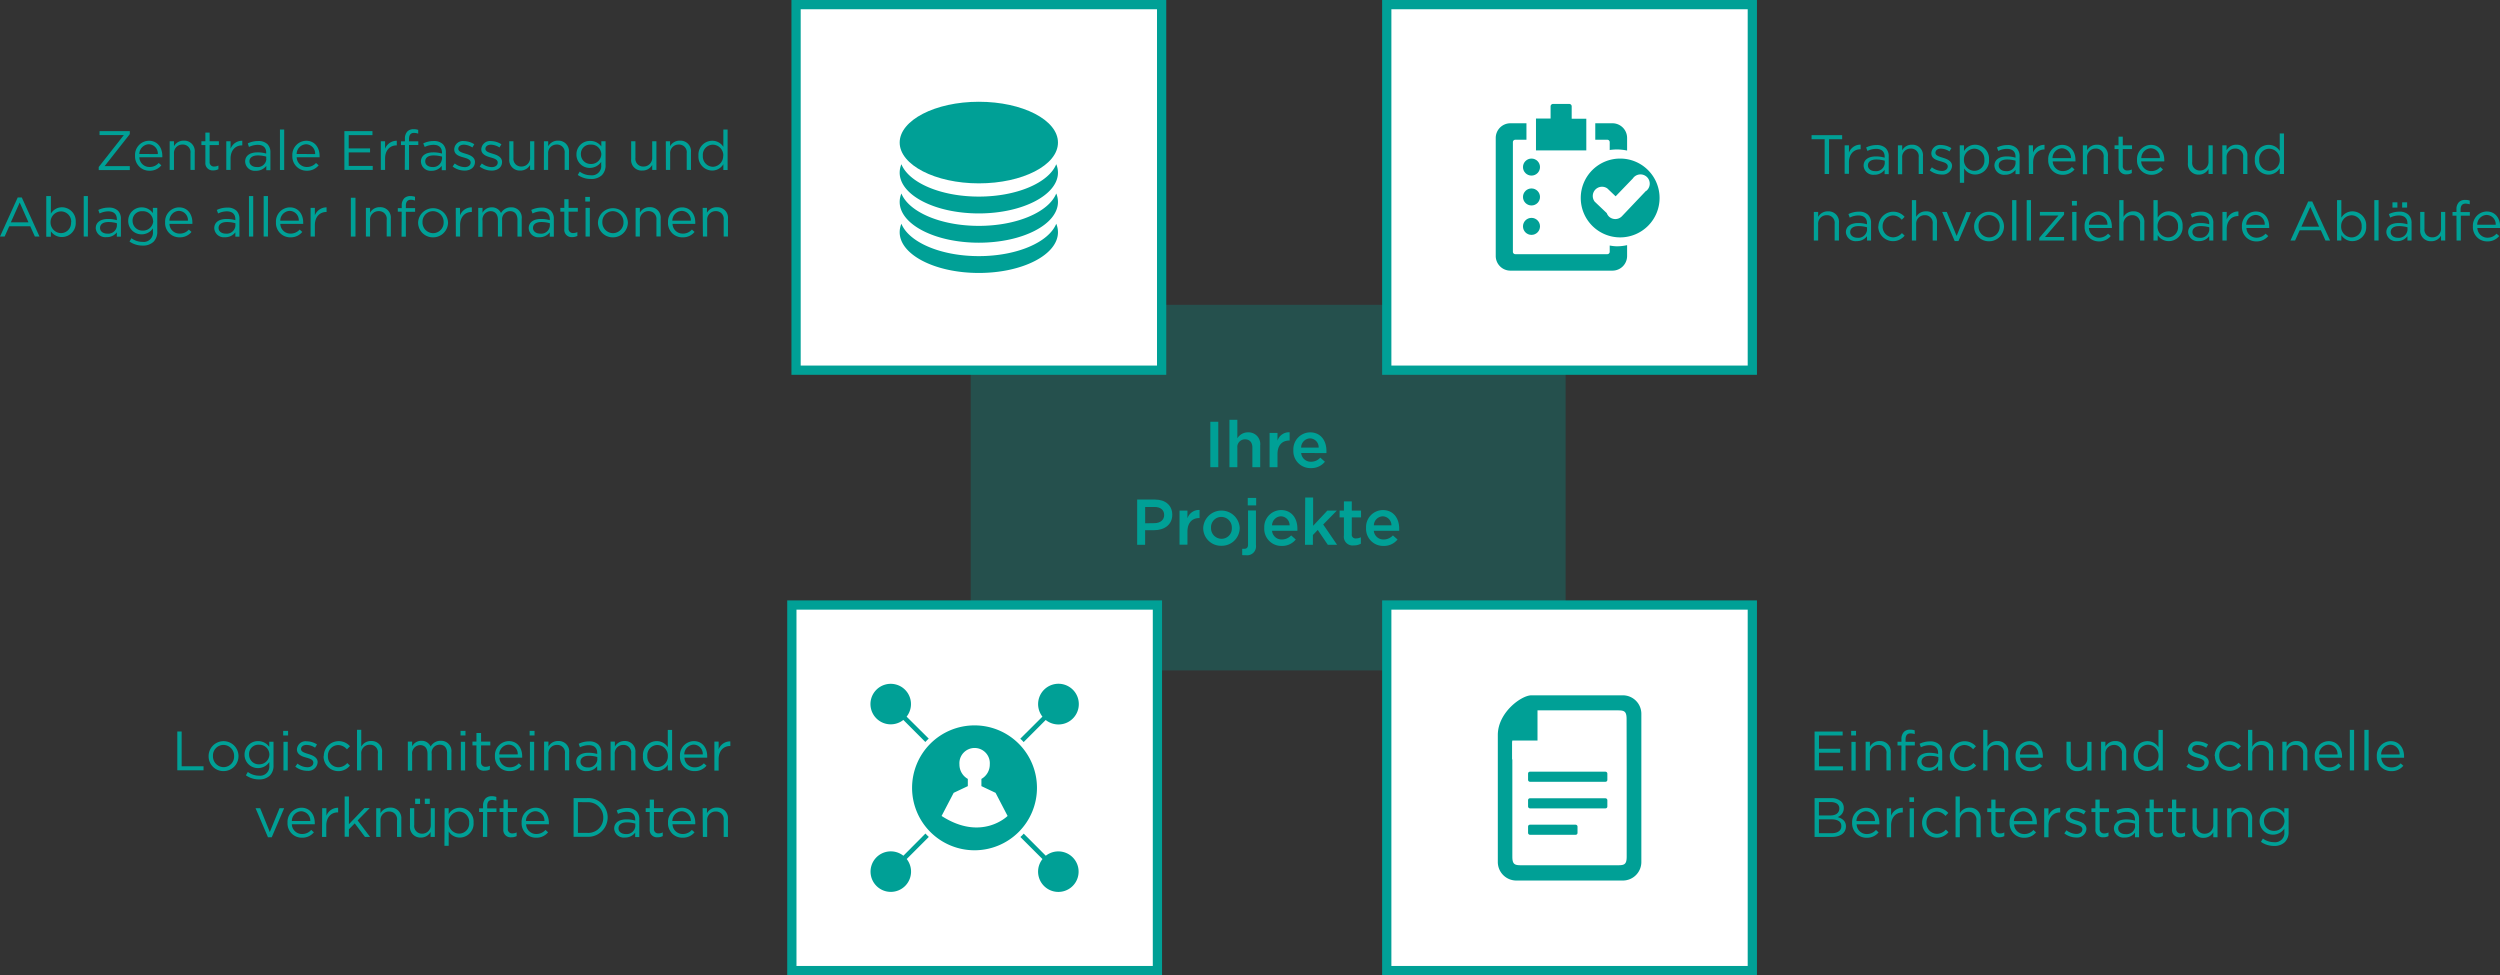 <svg xmlns="http://www.w3.org/2000/svg" viewBox="0 0 540.47 210.83"><rect x="0" y="0" width="540.47" height="210.83" fill="#333333" stroke="none"/><defs><style>.cls-1,.cls-2{fill:#00a096;}.cls-1{opacity:0.27;}.cls-3{fill:#fff;stroke:#00a096;stroke-miterlimit:10;stroke-width:2px;}</style></defs><g id="Ebene_2" data-name="Ebene 2"><g id="Ebene_1-2" data-name="Ebene 1"><rect class="cls-1" x="209.86" y="65.9" width="128.61" height="79.03"/><path class="cls-2" d="M261.66,91.18h1.72V101h-1.72Z"/><path class="cls-2" d="M265.79,90.76h1.71v4a2.66,2.66,0,0,1,2.31-1.29,2.53,2.53,0,0,1,2.63,2.83V101h-1.69V96.78c0-1.14-.58-1.8-1.59-1.8a1.64,1.64,0,0,0-1.66,1.83V101h-1.71Z"/><path class="cls-2" d="M274.47,93.59h1.71v1.67a2.62,2.62,0,0,1,2.62-1.81v1.79h-.1c-1.49,0-2.52,1-2.52,2.93V101h-1.71Z"/><path class="cls-2" d="M279.61,97.32v0a3.67,3.67,0,0,1,3.61-3.85c2.35,0,3.54,1.85,3.54,4,0,.15,0,.3,0,.47H281.3a2.06,2.06,0,0,0,2.13,1.88,2.67,2.67,0,0,0,2-.88l1,.88a3.74,3.74,0,0,1-3,1.38A3.68,3.68,0,0,1,279.61,97.32Zm5.47-.55a1.92,1.92,0,0,0-1.87-2,2,2,0,0,0-1.92,2Z"/><path class="cls-2" d="M245.84,108h3.87c2.29,0,3.72,1.3,3.72,3.28v0c0,2.2-1.76,3.34-3.92,3.34h-1.95v3.16h-1.72Zm3.73,5.1c1.3,0,2.11-.73,2.11-1.75v0c0-1.15-.83-1.75-2.11-1.75h-2v3.53Z"/><path class="cls-2" d="M255,110.39h1.71v1.67a2.62,2.62,0,0,1,2.62-1.81V112h-.1c-1.48,0-2.52,1-2.52,2.93v2.82H255Z"/><path class="cls-2" d="M260.12,114.13v0a3.95,3.95,0,0,1,7.89,0v0a3.88,3.88,0,0,1-4,3.86A3.83,3.83,0,0,1,260.12,114.13Zm6.19,0v0a2.29,2.29,0,0,0-2.27-2.38,2.23,2.23,0,0,0-2.23,2.36v0a2.28,2.28,0,0,0,2.26,2.37A2.22,2.22,0,0,0,266.31,114.13Z"/><path class="cls-2" d="M268.55,120v-1.36a2.56,2.56,0,0,0,.47,0c.48,0,.79-.25.79-.89v-7.4h1.71v7.49a1.92,1.92,0,0,1-2.15,2.19A4.92,4.92,0,0,1,268.55,120Zm1.2-12.35h1.82v1.61h-1.82Z"/><path class="cls-2" d="M273.32,114.12v0a3.67,3.67,0,0,1,3.62-3.85c2.35,0,3.54,1.85,3.54,4,0,.16,0,.31,0,.48H275a2.06,2.06,0,0,0,2.13,1.88,2.71,2.71,0,0,0,2-.88l1,.88a3.73,3.73,0,0,1-3,1.39A3.69,3.69,0,0,1,273.32,114.12Zm5.48-.55a1.93,1.93,0,0,0-1.88-1.95,2,2,0,0,0-1.92,1.95Z"/><path class="cls-2" d="M282.17,107.56h1.71v6.11l3.07-3.28H289l-2.94,3,3,4.39h-2l-2.18-3.21-1.05,1.09v2.12h-1.71Z"/><path class="cls-2" d="M290.54,115.74v-3.89h-.94v-1.46h.94v-2h1.7v2h2v1.46h-2v3.63a.8.8,0,0,0,.91.92,2.26,2.26,0,0,0,1.05-.25v1.39a3,3,0,0,1-1.53.37A1.89,1.89,0,0,1,290.54,115.74Z"/><path class="cls-2" d="M295.33,114.12v0a3.67,3.67,0,0,1,3.61-3.85c2.36,0,3.55,1.85,3.55,4,0,.16,0,.31,0,.48H297a2.07,2.07,0,0,0,2.13,1.88,2.71,2.71,0,0,0,2-.88l1,.88a3.74,3.74,0,0,1-3,1.39A3.69,3.69,0,0,1,295.33,114.12Zm5.48-.55a1.93,1.93,0,0,0-1.88-1.95,2,2,0,0,0-1.92,1.95Z"/><path class="cls-2" d="M21.34,36.11l5.43-6.91H21.52v-.85h6.54V29l-5.44,6.91h5.44v.85H21.34Z"/><path class="cls-2" d="M29.2,33.66v0a3.05,3.05,0,0,1,3-3.23c1.83,0,2.89,1.46,2.89,3.27a2.81,2.81,0,0,1,0,.3H30.13a2.16,2.16,0,0,0,2.18,2.1,2.55,2.55,0,0,0,2-.87l.57.51a3.17,3.17,0,0,1-2.55,1.17A3.08,3.08,0,0,1,29.2,33.66Zm4.92-.36a2,2,0,0,0-2-2.11,2.14,2.14,0,0,0-2,2.11Z"/><path class="cls-2" d="M36.68,30.54h.93v1.08a2.33,2.33,0,0,1,2.12-1.21,2.26,2.26,0,0,1,2.37,2.48v3.85h-.92V33.12a1.65,1.65,0,0,0-1.71-1.87,1.82,1.82,0,0,0-1.86,1.94v3.55h-.93Z"/><path class="cls-2" d="M44.4,35.1V31.36h-.86v-.82h.86V28.67h.92v1.87h2v.82h-2V35a.92.92,0,0,0,1,1,1.92,1.92,0,0,0,.9-.22v.8a2.47,2.47,0,0,1-1.12.26A1.57,1.57,0,0,1,44.4,35.1Z"/><path class="cls-2" d="M48.92,30.54h.93v1.62a2.66,2.66,0,0,1,2.53-1.73v1h-.07c-1.36,0-2.46,1-2.46,2.84v2.47h-.93Z"/><path class="cls-2" d="M53,34.94v0c0-1.31,1.07-2,2.65-2a6.41,6.41,0,0,1,1.9.26V33c0-1.11-.68-1.69-1.84-1.69a4.39,4.39,0,0,0-1.89.46L53.57,31a5.11,5.11,0,0,1,2.25-.51,2.72,2.72,0,0,1,2,.68A2.45,2.45,0,0,1,58.46,33v3.79h-.89v-.93a2.72,2.72,0,0,1-2.24,1.06A2.08,2.08,0,0,1,53,34.94Zm4.56-.48v-.6a6.47,6.47,0,0,0-1.82-.26c-1.16,0-1.81.5-1.81,1.28v0c0,.78.72,1.23,1.56,1.23A1.87,1.87,0,0,0,57.58,34.46Z"/><path class="cls-2" d="M60.52,28h.92v8.75h-.92Z"/><path class="cls-2" d="M63.2,33.66v0a3.06,3.06,0,0,1,3-3.23c1.83,0,2.89,1.46,2.89,3.27a2.81,2.81,0,0,1,0,.3H64.14a2.16,2.16,0,0,0,2.18,2.1,2.58,2.58,0,0,0,2-.87l.57.51a3.19,3.19,0,0,1-2.55,1.17A3.09,3.09,0,0,1,63.2,33.66Zm4.93-.36a2,2,0,0,0-2-2.11,2.13,2.13,0,0,0-2,2.11Z"/><path class="cls-2" d="M74.45,28.35h6.07v.86H75.39v2.87H80v.86H75.39v2.94h5.19v.86H74.45Z"/><path class="cls-2" d="M82.33,30.54h.92v1.62a2.68,2.68,0,0,1,2.53-1.73v1h-.07c-1.35,0-2.46,1-2.46,2.84v2.47h-.92Z"/><path class="cls-2" d="M87.54,31.36h-.85v-.81h.85V30a2.18,2.18,0,0,1,.54-1.59,1.83,1.83,0,0,1,1.33-.48,3,3,0,0,1,1,.15v.81a3,3,0,0,0-.9-.16c-.72,0-1.08.43-1.08,1.32v.51h2v.79h-2v5.38h-.92Z"/><path class="cls-2" d="M91,34.94v0c0-1.31,1.08-2,2.65-2a6.41,6.41,0,0,1,1.9.26V33c0-1.11-.68-1.69-1.84-1.69a4.43,4.43,0,0,0-1.89.46L91.5,31a5.11,5.11,0,0,1,2.25-.51,2.76,2.76,0,0,1,2,.68A2.44,2.44,0,0,1,96.39,33v3.79H95.5v-.93a2.72,2.72,0,0,1-2.24,1.06A2.08,2.08,0,0,1,91,34.94Zm4.57-.48v-.6a6.61,6.61,0,0,0-1.83-.26c-1.16,0-1.81.5-1.81,1.28v0c0,.78.72,1.23,1.56,1.23A1.88,1.88,0,0,0,95.52,34.46Z"/><path class="cls-2" d="M97.85,36l.46-.66a3.68,3.68,0,0,0,2.15.79c.75,0,1.29-.38,1.29-1v0c0-.63-.74-.87-1.55-1.1-1-.27-2-.61-2-1.75v0a1.87,1.87,0,0,1,2.11-1.78,4.27,4.27,0,0,1,2.23.69l-.42.69a3.55,3.55,0,0,0-1.84-.6c-.73,0-1.2.39-1.2.9v0c0,.58.77.81,1.6,1.06s2,.66,2,1.78v0c0,1.18-1,1.86-2.21,1.86A4.27,4.27,0,0,1,97.85,36Z"/><path class="cls-2" d="M103.7,36l.47-.66a3.66,3.66,0,0,0,2.15.79c.74,0,1.28-.38,1.28-1v0c0-.63-.73-.87-1.55-1.1s-2-.61-2-1.75v0a1.88,1.88,0,0,1,2.11-1.78,4.28,4.28,0,0,1,2.24.69l-.42.69a3.55,3.55,0,0,0-1.84-.6c-.73,0-1.2.39-1.2.9v0c0,.58.77.81,1.6,1.06s2,.66,2,1.78v0c0,1.18-1,1.86-2.21,1.86A4.3,4.3,0,0,1,103.7,36Z"/><path class="cls-2" d="M110.1,34.39V30.54H111v3.62A1.66,1.66,0,0,0,112.74,36a1.84,1.84,0,0,0,1.86-1.95V30.54h.91v6.2h-.91V35.66a2.37,2.37,0,0,1-2.13,1.21A2.26,2.26,0,0,1,110.1,34.39Z"/><path class="cls-2" d="M117.59,30.54h.92v1.08a2.36,2.36,0,0,1,2.12-1.21A2.27,2.27,0,0,1,123,32.89v3.85h-.93V33.12a1.65,1.65,0,0,0-1.71-1.87,1.82,1.82,0,0,0-1.86,1.94v3.55h-.92Z"/><path class="cls-2" d="M124.91,37.82l.42-.72a3.91,3.91,0,0,0,2.38.79,2,2,0,0,0,2.26-2.2V35a3,3,0,0,1-2.44,1.3,2.86,2.86,0,0,1-2.91-2.9v0a2.88,2.88,0,0,1,2.91-2.93A2.93,2.93,0,0,1,130,31.66V30.54h.92v5.12a3,3,0,0,1-.79,2.2,3.26,3.26,0,0,1-2.36.83A4.81,4.81,0,0,1,124.91,37.82ZM130,33.35v0a2.16,2.16,0,0,0-2.28-2.09,2,2,0,0,0-2.14,2.08v0a2.1,2.1,0,0,0,2.14,2.11A2.19,2.19,0,0,0,130,33.35Z"/><path class="cls-2" d="M136.45,34.39V30.54h.92v3.62A1.66,1.66,0,0,0,139.09,36,1.84,1.84,0,0,0,141,34.09V30.54h.91v6.2H141V35.66a2.37,2.37,0,0,1-2.13,1.21A2.26,2.26,0,0,1,136.45,34.39Z"/><path class="cls-2" d="M143.94,30.54h.92v1.08A2.36,2.36,0,0,1,147,30.41a2.27,2.27,0,0,1,2.38,2.48v3.85h-.92V33.12a1.66,1.66,0,0,0-1.72-1.87,1.82,1.82,0,0,0-1.86,1.94v3.55h-.92Z"/><path class="cls-2" d="M151,33.66v0a3,3,0,0,1,3-3.23,2.8,2.8,0,0,1,2.38,1.32V28h.92v8.75h-.92V35.5a2.8,2.8,0,0,1-2.38,1.37A3,3,0,0,1,151,33.66Zm5.37,0v0a2.3,2.3,0,0,0-2.24-2.38,2.18,2.18,0,0,0-2.18,2.38v0a2.23,2.23,0,0,0,2.18,2.4A2.31,2.31,0,0,0,156.34,33.65Z"/><path class="cls-2" d="M3.83,42.69h.88l3.83,8.45h-1l-1-2.22H2L1,51.14H0Zm2.33,5.38-1.9-4.28L2.34,48.07Z"/><path class="cls-2" d="M11,50v1.18H10V42.39H11v3.8a2.78,2.78,0,0,1,2.37-1.38,3,3,0,0,1,3,3.21v0a3,3,0,0,1-3,3.22A2.8,2.8,0,0,1,11,50Zm4.39-1.9v0a2.23,2.23,0,0,0-2.19-2.4A2.31,2.31,0,0,0,10.93,48v0a2.31,2.31,0,0,0,2.24,2.4A2.2,2.2,0,0,0,15.36,48.06Z"/><path class="cls-2" d="M18.1,42.39H19v8.75H18.1Z"/><path class="cls-2" d="M20.7,49.34v0c0-1.31,1.08-2,2.65-2a6.48,6.48,0,0,1,1.91.26v-.21c0-1.12-.69-1.7-1.85-1.7a4.35,4.35,0,0,0-1.88.46l-.28-.76a5.15,5.15,0,0,1,2.26-.51,2.75,2.75,0,0,1,2,.68,2.44,2.44,0,0,1,.63,1.81v3.79h-.88v-.93A2.72,2.72,0,0,1,23,51.27,2.08,2.08,0,0,1,20.7,49.34Zm4.57-.48v-.6A6.59,6.59,0,0,0,23.45,48c-1.17,0-1.82.5-1.82,1.28v0c0,.78.72,1.23,1.56,1.23A1.88,1.88,0,0,0,25.27,48.86Z"/><path class="cls-2" d="M28,52.22l.42-.72a3.94,3.94,0,0,0,2.39.79,2,2,0,0,0,2.25-2.2v-.73a2.92,2.92,0,0,1-2.43,1.3,2.86,2.86,0,0,1-2.91-2.9v0a2.88,2.88,0,0,1,2.91-2.93,2.91,2.91,0,0,1,2.42,1.25V44.94H34v5.12a3,3,0,0,1-.8,2.2,3.26,3.26,0,0,1-2.36.83A4.85,4.85,0,0,1,28,52.22Zm5.09-4.47v0a2.17,2.17,0,0,0-2.28-2.09,2,2,0,0,0-2.15,2.08v0a2.11,2.11,0,0,0,2.15,2.11A2.19,2.19,0,0,0,33.13,47.75Z"/><path class="cls-2" d="M35.7,48.06v0a3.06,3.06,0,0,1,3-3.23c1.84,0,2.89,1.46,2.89,3.27a2.81,2.81,0,0,1,0,.3H36.63a2.17,2.17,0,0,0,2.19,2.1,2.54,2.54,0,0,0,2-.87l.58.51a3.21,3.21,0,0,1-2.56,1.17A3.08,3.08,0,0,1,35.7,48.06Zm4.93-.36a2,2,0,0,0-2-2.11,2.14,2.14,0,0,0-2,2.11Z"/><path class="cls-2" d="M46.32,49.34v0c0-1.31,1.08-2,2.65-2a6.53,6.53,0,0,1,1.91.26v-.21c0-1.12-.69-1.7-1.85-1.7a4.35,4.35,0,0,0-1.88.46l-.28-.76a5.15,5.15,0,0,1,2.26-.51,2.75,2.75,0,0,1,2,.68,2.44,2.44,0,0,1,.63,1.81v3.79h-.88v-.93a2.74,2.74,0,0,1-2.25,1.06A2.08,2.08,0,0,1,46.32,49.34Zm4.57-.48v-.6A6.59,6.59,0,0,0,49.07,48c-1.17,0-1.82.5-1.82,1.28v0c0,.78.72,1.23,1.56,1.23A1.88,1.88,0,0,0,50.89,48.86Z"/><path class="cls-2" d="M53.82,42.39h.92v8.75h-.92Z"/><path class="cls-2" d="M57,42.39h.93v8.75H57Z"/><path class="cls-2" d="M59.66,48.06v0a3.06,3.06,0,0,1,3-3.23c1.83,0,2.89,1.46,2.89,3.27a2.81,2.81,0,0,1,0,.3H60.6a2.16,2.16,0,0,0,2.18,2.1,2.58,2.58,0,0,0,2-.87l.57.51a3.19,3.19,0,0,1-2.55,1.17A3.09,3.09,0,0,1,59.66,48.06Zm4.93-.36a2,2,0,0,0-2-2.11,2.13,2.13,0,0,0-2,2.11Z"/><path class="cls-2" d="M67.15,44.94h.92v1.62a2.68,2.68,0,0,1,2.53-1.73v1h-.07c-1.35,0-2.46,1-2.46,2.84v2.47h-.92Z"/><path class="cls-2" d="M75.85,42.75h1v8.39h-1Z"/><path class="cls-2" d="M79.1,44.94H80V46a2.33,2.33,0,0,1,2.12-1.21,2.26,2.26,0,0,1,2.37,2.48v3.85H83.6V47.52a1.65,1.65,0,0,0-1.72-1.87A1.82,1.82,0,0,0,80,47.59v3.55H79.1Z"/><path class="cls-2" d="M86.84,45.76H86V45h.85v-.54a2.18,2.18,0,0,1,.54-1.59,1.83,1.83,0,0,1,1.33-.48,2.76,2.76,0,0,1,1,.16v.8a3,3,0,0,0-.9-.16q-1.08,0-1.08,1.32V45h2v.79h-2v5.38h-.93Z"/><path class="cls-2" d="M90.39,48.07v0a3.24,3.24,0,0,1,6.47,0v0a3.22,3.22,0,0,1-3.25,3.24A3.19,3.19,0,0,1,90.39,48.07Zm5.52,0v0a2.34,2.34,0,0,0-2.3-2.42A2.29,2.29,0,0,0,91.34,48v0a2.32,2.32,0,0,0,2.29,2.41A2.29,2.29,0,0,0,95.91,48.07Z"/><path class="cls-2" d="M98.53,44.94h.92v1.62A2.68,2.68,0,0,1,102,44.83v1h-.07c-1.35,0-2.46,1-2.46,2.84v2.47h-.92Z"/><path class="cls-2" d="M103.39,44.94h.92V46a2.26,2.26,0,0,1,2-1.18,2.11,2.11,0,0,1,2,1.24,2.45,2.45,0,0,1,2.18-1.24,2.22,2.22,0,0,1,2.3,2.49v3.84h-.92V47.52c0-1.2-.6-1.87-1.61-1.87a1.74,1.74,0,0,0-1.71,1.92v3.57h-.91V47.5c0-1.17-.62-1.85-1.6-1.85a1.8,1.8,0,0,0-1.73,2v3.54h-.92Z"/><path class="cls-2" d="M114.3,49.34v0c0-1.31,1.08-2,2.65-2a6.53,6.53,0,0,1,1.91.26v-.21c0-1.12-.69-1.7-1.85-1.7a4.35,4.35,0,0,0-1.88.46l-.28-.76a5.14,5.14,0,0,1,2.25-.51,2.76,2.76,0,0,1,2,.68,2.44,2.44,0,0,1,.63,1.81v3.79h-.88v-.93a2.75,2.75,0,0,1-2.25,1.06A2.08,2.08,0,0,1,114.3,49.34Zm4.57-.48v-.6a6.59,6.59,0,0,0-1.82-.26c-1.17,0-1.82.5-1.82,1.28v0c0,.78.72,1.23,1.56,1.23A1.88,1.88,0,0,0,118.87,48.86Z"/><path class="cls-2" d="M122,49.5V45.76h-.86v-.82H122V43.07h.92v1.87h2v.82h-2v3.62a.92.92,0,0,0,1,1,2,2,0,0,0,.9-.21V51a2.34,2.34,0,0,1-1.12.26A1.57,1.57,0,0,1,122,49.5Z"/><path class="cls-2" d="M126.53,42.57h1v1h-1Zm.06,2.37h.92v6.2h-.92Z"/><path class="cls-2" d="M129.27,48.07v0a3.24,3.24,0,0,1,6.47,0v0a3.22,3.22,0,0,1-3.25,3.24A3.19,3.19,0,0,1,129.27,48.07Zm5.52,0v0a2.34,2.34,0,0,0-2.3-2.42A2.29,2.29,0,0,0,130.22,48v0a2.33,2.33,0,0,0,2.29,2.41A2.29,2.29,0,0,0,134.79,48.07Z"/><path class="cls-2" d="M137.41,44.94h.92V46a2.36,2.36,0,0,1,2.13-1.21,2.26,2.26,0,0,1,2.37,2.48v3.85h-.92V47.52a1.66,1.66,0,0,0-1.72-1.87,1.83,1.83,0,0,0-1.86,1.94v3.55h-.92Z"/><path class="cls-2" d="M144.42,48.06v0a3.06,3.06,0,0,1,3-3.23c1.84,0,2.89,1.46,2.89,3.27a2.81,2.81,0,0,1,0,.3h-4.92a2.17,2.17,0,0,0,2.19,2.1,2.54,2.54,0,0,0,2-.87l.58.51a3.21,3.21,0,0,1-2.56,1.17A3.08,3.08,0,0,1,144.42,48.06Zm4.93-.36a2,2,0,0,0-2-2.11,2.14,2.14,0,0,0-2,2.11Z"/><path class="cls-2" d="M151.91,44.94h.92V46A2.36,2.36,0,0,1,155,44.81a2.27,2.27,0,0,1,2.38,2.48v3.85h-.93V47.52a1.65,1.65,0,0,0-1.71-1.87,1.82,1.82,0,0,0-1.86,1.94v3.55h-.92Z"/><path class="cls-2" d="M38.33,158.14h.94v7.52H44v.87H38.33Z"/><path class="cls-2" d="M45.1,163.46v0a3.23,3.23,0,0,1,6.46,0v0a3.22,3.22,0,0,1-3.25,3.24A3.18,3.18,0,0,1,45.1,163.46Zm5.51,0v0a2.34,2.34,0,0,0-2.3-2.42,2.29,2.29,0,0,0-2.27,2.4v0a2.33,2.33,0,0,0,2.29,2.41A2.29,2.29,0,0,0,50.61,163.46Z"/><path class="cls-2" d="M53.16,167.61l.42-.72a4,4,0,0,0,2.39.8,2,2,0,0,0,2.25-2.21v-.73a2.92,2.92,0,0,1-2.43,1.3,2.87,2.87,0,0,1-2.92-2.9v0a2.89,2.89,0,0,1,2.92-2.93,2.92,2.92,0,0,1,2.42,1.25v-1.12h.92v5.12a3,3,0,0,1-.79,2.2,3.26,3.26,0,0,1-2.36.83A4.85,4.85,0,0,1,53.16,167.61Zm5.08-4.47v0A2.16,2.16,0,0,0,56,161a2,2,0,0,0-2.15,2.08v0A2.09,2.09,0,0,0,56,165.24,2.18,2.18,0,0,0,58.24,163.14Z"/><path class="cls-2" d="M61.22,158h1.06v1H61.22Zm.06,2.37h.93v6.2h-.93Z"/><path class="cls-2" d="M63.84,165.74l.47-.66a3.56,3.56,0,0,0,2.14.79c.75,0,1.29-.38,1.29-1v0c0-.63-.73-.87-1.55-1.09s-2-.62-2-1.75v0a1.87,1.87,0,0,1,2.11-1.77,4.2,4.2,0,0,1,2.23.68l-.42.7a3.43,3.43,0,0,0-1.83-.6c-.74,0-1.2.38-1.2.9v0c0,.59.76.81,1.59,1.07s2,.66,2,1.77v0a2,2,0,0,1-2.2,1.86A4.21,4.21,0,0,1,63.84,165.74Z"/><path class="cls-2" d="M70,163.46v0a3.23,3.23,0,0,1,5.66-2.13L75,162a2.55,2.55,0,0,0-1.89-.93,2.28,2.28,0,0,0-2.22,2.4v0a2.32,2.32,0,0,0,2.28,2.41,2.59,2.59,0,0,0,1.9-.92l.58.55a3.2,3.2,0,0,1-5.7-2Z"/><path class="cls-2" d="M77.18,157.78h.92v3.63a2.36,2.36,0,0,1,2.13-1.21,2.26,2.26,0,0,1,2.37,2.48v3.85h-.92v-3.62A1.65,1.65,0,0,0,80,161,1.83,1.83,0,0,0,78.1,163v3.55h-.92Z"/><path class="cls-2" d="M88.17,160.33h.93v1a2.26,2.26,0,0,1,2-1.18,2.1,2.1,0,0,1,2,1.24,2.45,2.45,0,0,1,2.18-1.24,2.23,2.23,0,0,1,2.31,2.5v3.83h-.93v-3.62c0-1.2-.6-1.87-1.61-1.87A1.74,1.74,0,0,0,93.33,163v3.57h-.91v-3.64c0-1.17-.61-1.85-1.6-1.85a1.8,1.8,0,0,0-1.72,2v3.53h-.93Z"/><path class="cls-2" d="M99.57,158h1.06v1H99.57Zm.06,2.37h.93v6.2h-.93Z"/><path class="cls-2" d="M103,164.89v-3.74h-.86v-.82H103v-1.87H104v1.87h2v.82h-2v3.62a.92.92,0,0,0,1,1,2,2,0,0,0,.9-.21v.79a2.34,2.34,0,0,1-1.12.26A1.57,1.57,0,0,1,103,164.89Z"/><path class="cls-2" d="M107,163.45v0a3.06,3.06,0,0,1,3-3.23c1.84,0,2.89,1.46,2.89,3.28a2.91,2.91,0,0,1,0,.3h-4.92a2.17,2.17,0,0,0,2.19,2.09,2.54,2.54,0,0,0,2-.87l.58.51a3.21,3.21,0,0,1-2.56,1.17A3.08,3.08,0,0,1,107,163.45Zm4.93-.36a2,2,0,0,0-2-2.11,2.14,2.14,0,0,0-2,2.11Z"/><path class="cls-2" d="M114.5,158h1.06v1H114.5Zm.06,2.37h.92v6.2h-.92Z"/><path class="cls-2" d="M117.63,160.33h.93v1.08a2.33,2.33,0,0,1,2.12-1.21,2.26,2.26,0,0,1,2.37,2.48v3.85h-.92v-3.62a1.65,1.65,0,0,0-1.72-1.87,1.82,1.82,0,0,0-1.85,1.94v3.55h-.93Z"/><path class="cls-2" d="M124.56,164.74v0c0-1.31,1.08-2,2.65-2a6.75,6.75,0,0,1,1.9.26v-.21c0-1.12-.68-1.69-1.84-1.69a4.42,4.42,0,0,0-1.89.45l-.27-.75a5,5,0,0,1,2.25-.52,2.76,2.76,0,0,1,2,.68,2.44,2.44,0,0,1,.63,1.81v3.79h-.89v-.93a2.72,2.72,0,0,1-2.24,1.07A2.08,2.08,0,0,1,124.56,164.74Zm4.57-.48v-.6a6.21,6.21,0,0,0-1.83-.27c-1.16,0-1.81.51-1.81,1.29v0c0,.78.72,1.23,1.56,1.23A1.88,1.88,0,0,0,129.13,164.26Z"/><path class="cls-2" d="M132,160.33h.93v1.08A2.33,2.33,0,0,1,135,160.2a2.26,2.26,0,0,1,2.37,2.48v3.85h-.92v-3.62a1.65,1.65,0,0,0-1.72-1.87A1.82,1.82,0,0,0,132.9,163v3.55H132Z"/><path class="cls-2" d="M139,163.45v0a3,3,0,0,1,3-3.23,2.8,2.8,0,0,1,2.37,1.32v-3.74h.93v8.75h-.93v-1.24a2.78,2.78,0,0,1-2.37,1.38A3,3,0,0,1,139,163.45Zm5.38,0v0a2.31,2.31,0,0,0-2.25-2.39,2.19,2.19,0,0,0-2.18,2.39v0a2.24,2.24,0,0,0,2.18,2.4A2.32,2.32,0,0,0,144.38,163.44Z"/><path class="cls-2" d="M147,163.45v0a3.06,3.06,0,0,1,3-3.23c1.84,0,2.89,1.46,2.89,3.28a2.91,2.91,0,0,1,0,.3h-4.92a2.17,2.17,0,0,0,2.19,2.09,2.54,2.54,0,0,0,2-.87l.58.51a3.21,3.21,0,0,1-2.56,1.17A3.08,3.08,0,0,1,147,163.45Zm4.93-.36a2,2,0,0,0-2-2.11,2.14,2.14,0,0,0-2,2.11Z"/><path class="cls-2" d="M154.44,160.33h.92V162a2.64,2.64,0,0,1,2.53-1.72v1h-.07c-1.36,0-2.46,1-2.46,2.84v2.47h-.92Z"/><path class="cls-2" d="M55.25,174.73h1l2.08,5.15,2.1-5.15h1L58.75,181h-.82Z"/><path class="cls-2" d="M62.16,177.85v0a3.06,3.06,0,0,1,3-3.23c1.84,0,2.89,1.47,2.89,3.28a2.91,2.91,0,0,1,0,.3H63.09a2.18,2.18,0,0,0,2.19,2.1,2.55,2.55,0,0,0,2-.88l.58.51a3.21,3.21,0,0,1-2.56,1.17A3.08,3.08,0,0,1,62.16,177.85Zm4.93-.36a2.05,2.05,0,0,0-2-2.11,2.14,2.14,0,0,0-2,2.11Z"/><path class="cls-2" d="M69.65,174.73h.92v1.62a2.66,2.66,0,0,1,2.53-1.72v1H73c-1.36,0-2.46,1-2.46,2.84v2.47h-.92Z"/><path class="cls-2" d="M74.51,172.18h.92v6l3.35-3.49h1.15l-2.61,2.67L80,180.93h-1.1L76.69,178l-1.26,1.28v1.61h-.92Z"/><path class="cls-2" d="M81.33,174.73h.93v1.08a2.35,2.35,0,0,1,2.12-1.21,2.27,2.27,0,0,1,2.38,2.48v3.85h-.93v-3.62a1.65,1.65,0,0,0-1.71-1.87,1.82,1.82,0,0,0-1.86,1.94v3.55h-.93Z"/><path class="cls-2" d="M88.63,178.58v-3.85h.92v3.63a1.66,1.66,0,0,0,1.72,1.87,1.84,1.84,0,0,0,1.86-1.95v-3.55H94v6.2h-.91v-1.07A2.37,2.37,0,0,1,91,181.07,2.27,2.27,0,0,1,88.63,178.58Zm1.12-5.92h1.06v1.14H89.75Zm2.09,0h1.07v1.14H91.84Z"/><path class="cls-2" d="M96.12,174.73H97V176a2.81,2.81,0,0,1,2.38-1.38,3,3,0,0,1,3,3.22v0a3,3,0,0,1-3,3.23A2.82,2.82,0,0,1,97,179.75v3.1h-.92Zm5.31,3.12v0a2.24,2.24,0,0,0-2.18-2.4A2.31,2.31,0,0,0,97,177.82v0a2.31,2.31,0,0,0,2.24,2.4A2.19,2.19,0,0,0,101.43,177.85Z"/><path class="cls-2" d="M104.43,175.55h-.85v-.8h.85v-.54a2.23,2.23,0,0,1,.54-1.6,1.83,1.83,0,0,1,1.33-.48,2.73,2.73,0,0,1,1,.16v.8a2.88,2.88,0,0,0-.9-.15c-.72,0-1.07.43-1.07,1.31v.51h2v.79h-2v5.38h-.93Z"/><path class="cls-2" d="M108.81,179.29v-3.74H108v-.82h.86v-1.87h.93v1.87h2v.82h-2v3.62a.91.91,0,0,0,1,1,2,2,0,0,0,.9-.21v.79a2.29,2.29,0,0,1-1.12.26A1.58,1.58,0,0,1,108.81,179.29Z"/><path class="cls-2" d="M112.77,177.85v0a3.06,3.06,0,0,1,3-3.23c1.83,0,2.89,1.47,2.89,3.28a2.91,2.91,0,0,1,0,.3h-4.92a2.17,2.17,0,0,0,2.18,2.1,2.59,2.59,0,0,0,2-.88l.57.51a3.19,3.19,0,0,1-2.55,1.17A3.09,3.09,0,0,1,112.77,177.85Zm4.93-.36a2,2,0,0,0-2-2.11,2.14,2.14,0,0,0-2,2.11Z"/><path class="cls-2" d="M124,172.54h2.91a4.18,4.18,0,0,1,4.46,4.17v0a4.2,4.2,0,0,1-4.46,4.19H124Zm.94.87v6.65h2a3.25,3.25,0,0,0,3.48-3.3v0a3.28,3.28,0,0,0-3.48-3.33Z"/><path class="cls-2" d="M132.78,179.14v0c0-1.31,1.08-2,2.65-2a6.75,6.75,0,0,1,1.9.26v-.21c0-1.12-.68-1.69-1.84-1.69a4.42,4.42,0,0,0-1.89.45l-.27-.75a5,5,0,0,1,2.25-.52,2.76,2.76,0,0,1,2,.68,2.44,2.44,0,0,1,.63,1.81v3.79h-.89V180a2.72,2.72,0,0,1-2.24,1.07A2.08,2.08,0,0,1,132.78,179.14Zm4.57-.48v-.6a6.21,6.21,0,0,0-1.83-.27c-1.16,0-1.81.51-1.81,1.29v0c0,.78.72,1.23,1.56,1.23A1.88,1.88,0,0,0,137.35,178.66Z"/><path class="cls-2" d="M140.46,179.29v-3.74h-.87v-.82h.87v-1.87h.92v1.87h2v.82h-2v3.62a.91.91,0,0,0,1,1,2,2,0,0,0,.9-.21v.79a2.28,2.28,0,0,1-1.11.26A1.57,1.57,0,0,1,140.46,179.29Z"/><path class="cls-2" d="M144.42,177.85v0a3.06,3.06,0,0,1,3-3.23c1.84,0,2.89,1.47,2.89,3.28a2.91,2.91,0,0,1,0,.3h-4.92a2.17,2.17,0,0,0,2.18,2.1,2.55,2.55,0,0,0,2-.88l.58.51a3.21,3.21,0,0,1-2.56,1.17A3.08,3.08,0,0,1,144.42,177.85Zm4.93-.36a2.05,2.05,0,0,0-2-2.11,2.14,2.14,0,0,0-2,2.11Z"/><path class="cls-2" d="M151.9,174.73h.93v1.08A2.33,2.33,0,0,1,155,174.6a2.26,2.26,0,0,1,2.37,2.48v3.85h-.92v-3.62a1.65,1.65,0,0,0-1.71-1.87,1.82,1.82,0,0,0-1.86,1.94v3.55h-.93Z"/><path class="cls-2" d="M394.47,30.1h-2.83v-.88h6.61v.88h-2.83v7.52h-.95Z"/><path class="cls-2" d="M398.79,31.42h.93V33a2.65,2.65,0,0,1,2.53-1.73v1h-.07c-1.36,0-2.46,1-2.46,2.84v2.47h-.93Z"/><path class="cls-2" d="M402.89,35.82v0c0-1.31,1.08-2,2.65-2a6.38,6.38,0,0,1,1.9.27v-.22c0-1.11-.68-1.69-1.84-1.69a4.42,4.42,0,0,0-1.89.45l-.27-.75a5.11,5.11,0,0,1,2.25-.52,2.72,2.72,0,0,1,2,.69,2.44,2.44,0,0,1,.63,1.81v3.79h-.89v-.94a2.7,2.7,0,0,1-2.24,1.07A2.08,2.08,0,0,1,402.89,35.82Zm4.57-.48v-.6a6.61,6.61,0,0,0-1.83-.26c-1.16,0-1.81.5-1.81,1.28v0c0,.78.72,1.24,1.56,1.24A1.88,1.88,0,0,0,407.46,35.34Z"/><path class="cls-2" d="M410.3,31.42h.93V32.5a2.32,2.32,0,0,1,2.12-1.21,2.26,2.26,0,0,1,2.37,2.48v3.85h-.92V34a1.66,1.66,0,0,0-1.72-1.88,1.82,1.82,0,0,0-1.85,2v3.55h-.93Z"/><path class="cls-2" d="M417.18,36.83l.47-.66a3.63,3.63,0,0,0,2.14.79c.75,0,1.29-.39,1.29-1v0c0-.62-.74-.86-1.55-1.09-1-.28-2-.61-2-1.75v0a1.88,1.88,0,0,1,2.11-1.77,4.26,4.26,0,0,1,2.23.68l-.42.7a3.55,3.55,0,0,0-1.84-.6c-.73,0-1.19.38-1.19.9v0c0,.59.76.82,1.59,1.07s2,.66,2,1.77v0a2,2,0,0,1-2.2,1.86A4.28,4.28,0,0,1,417.18,36.83Z"/><path class="cls-2" d="M423.67,31.42h.92v1.24A2.8,2.8,0,0,1,427,31.29a3,3,0,0,1,3,3.21v0a3,3,0,0,1-3,3.23,2.8,2.8,0,0,1-2.38-1.32v3.11h-.92ZM429,34.54v0a2.24,2.24,0,0,0-2.18-2.4,2.31,2.31,0,0,0-2.24,2.39v0a2.31,2.31,0,0,0,2.24,2.4A2.18,2.18,0,0,0,429,34.54Z"/><path class="cls-2" d="M431.17,35.82v0c0-1.31,1.08-2,2.65-2a6.5,6.5,0,0,1,1.91.27v-.22c0-1.11-.69-1.69-1.85-1.69a4.34,4.34,0,0,0-1.88.45l-.28-.75a5.16,5.16,0,0,1,2.26-.52,2.71,2.71,0,0,1,2,.69,2.44,2.44,0,0,1,.63,1.81v3.79h-.88v-.94a2.72,2.72,0,0,1-2.25,1.07A2.08,2.08,0,0,1,431.17,35.82Zm4.57-.48v-.6a6.59,6.59,0,0,0-1.82-.26c-1.17,0-1.82.5-1.82,1.28v0c0,.78.72,1.24,1.56,1.24A1.88,1.88,0,0,0,435.74,35.34Z"/><path class="cls-2" d="M438.58,31.42h.93V33A2.65,2.65,0,0,1,442,31.31v1H442c-1.36,0-2.46,1-2.46,2.84v2.47h-.93Z"/><path class="cls-2" d="M442.8,34.54v0a3.06,3.06,0,0,1,3-3.22c1.84,0,2.89,1.46,2.89,3.27a2.91,2.91,0,0,1,0,.3h-4.92a2.17,2.17,0,0,0,2.19,2.1,2.55,2.55,0,0,0,1.95-.88l.58.52a3.23,3.23,0,0,1-2.56,1.16A3.08,3.08,0,0,1,442.8,34.54Zm4.93-.36a2.06,2.06,0,0,0-2-2.12,2.14,2.14,0,0,0-2,2.12Z"/><path class="cls-2" d="M450.29,31.42h.92V32.5a2.33,2.33,0,0,1,2.12-1.21,2.26,2.26,0,0,1,2.38,2.48v3.85h-.93V34a1.65,1.65,0,0,0-1.71-1.88,1.83,1.83,0,0,0-1.86,2v3.55h-.92Z"/><path class="cls-2" d="M458,36V32.23h-.86v-.81H458V29.55h.92v1.87h2v.81h-2v3.62a.92.92,0,0,0,1.05,1,1.92,1.92,0,0,0,.9-.22v.79a2.32,2.32,0,0,1-1.12.27A1.58,1.58,0,0,1,458,36Z"/><path class="cls-2" d="M462,34.54v0a3.06,3.06,0,0,1,3-3.22c1.83,0,2.89,1.46,2.89,3.27a1.46,1.46,0,0,1,0,.3H462.9a2.17,2.17,0,0,0,2.18,2.1,2.55,2.55,0,0,0,1.95-.88l.58.52a3.21,3.21,0,0,1-2.56,1.16A3.08,3.08,0,0,1,462,34.54Zm4.93-.36a2,2,0,0,0-2-2.12,2.14,2.14,0,0,0-2,2.12Z"/><path class="cls-2" d="M473,35.27V31.42h.93V35a1.65,1.65,0,0,0,1.71,1.87A1.83,1.83,0,0,0,477.45,35V31.42h.91v6.2h-.91V36.54a2.37,2.37,0,0,1-2.12,1.21A2.27,2.27,0,0,1,473,35.27Z"/><path class="cls-2" d="M480.44,31.42h.92V32.5a2.34,2.34,0,0,1,2.13-1.21,2.26,2.26,0,0,1,2.37,2.48v3.85h-.92V34a1.66,1.66,0,0,0-1.72-1.88,1.83,1.83,0,0,0-1.86,2v3.55h-.92Z"/><path class="cls-2" d="M487.47,34.54v0a3,3,0,0,1,3-3.22,2.8,2.8,0,0,1,2.38,1.31V28.86h.92v8.76h-.92V36.37a2.8,2.8,0,0,1-2.38,1.38A3,3,0,0,1,487.47,34.54Zm5.38,0v0a2.31,2.31,0,0,0-2.25-2.39,2.19,2.19,0,0,0-2.18,2.39v0a2.23,2.23,0,0,0,2.18,2.4A2.32,2.32,0,0,0,492.85,34.52Z"/><path class="cls-2" d="M392.13,45.82h.93V46.9a2.35,2.35,0,0,1,2.12-1.21,2.26,2.26,0,0,1,2.38,2.48V52h-.93V48.4a1.65,1.65,0,0,0-1.71-1.88,1.83,1.83,0,0,0-1.86,1.95V52h-.93Z"/><path class="cls-2" d="M399.06,50.22v0c0-1.31,1.08-2,2.65-2a6.5,6.5,0,0,1,1.91.27v-.22c0-1.11-.69-1.69-1.85-1.69a4.21,4.21,0,0,0-1.88.46l-.28-.76a5.16,5.16,0,0,1,2.26-.52,2.71,2.71,0,0,1,2,.69,2.44,2.44,0,0,1,.63,1.81V52h-.88v-.94a2.73,2.73,0,0,1-2.25,1.07A2.08,2.08,0,0,1,399.06,50.22Zm4.57-.48v-.6a6.61,6.61,0,0,0-1.83-.26c-1.16,0-1.81.5-1.81,1.28v0c0,.78.72,1.24,1.56,1.24A1.88,1.88,0,0,0,403.63,49.74Z"/><path class="cls-2" d="M406.09,49v0a3.23,3.23,0,0,1,5.66-2.13l-.61.65a2.48,2.48,0,0,0-1.88-.94A2.29,2.29,0,0,0,407,48.9v0a2.31,2.31,0,0,0,2.28,2.41,2.54,2.54,0,0,0,1.89-.92l.59.55a3.21,3.21,0,0,1-5.71-2Z"/><path class="cls-2" d="M413.33,43.26h.92V46.9a2.35,2.35,0,0,1,2.12-1.21,2.26,2.26,0,0,1,2.38,2.48V52h-.93V48.4a1.65,1.65,0,0,0-1.71-1.88,1.83,1.83,0,0,0-1.86,1.95V52h-.92Z"/><path class="cls-2" d="M419.87,45.82h1L423,51l2.1-5.14h1l-2.7,6.25h-.82Z"/><path class="cls-2" d="M426.78,49v0a3.23,3.23,0,0,1,6.46,0v0A3.22,3.22,0,0,1,430,52.16,3.17,3.17,0,0,1,426.78,49Zm5.52,0v0A2.35,2.35,0,0,0,430,46.5a2.28,2.28,0,0,0-2.26,2.4v0A2.32,2.32,0,0,0,430,51.33,2.28,2.28,0,0,0,432.3,49Z"/><path class="cls-2" d="M435,43.26h.92V52H435Z"/><path class="cls-2" d="M438.15,43.26h.93V52h-.93Z"/><path class="cls-2" d="M440.87,51.43,445,46.6h-4v-.78h5.23v.59l-4.13,4.83h4.13V52h-5.37Z"/><path class="cls-2" d="M447.92,43.44H449v1h-1.06Zm.06,2.38h.93V52H448Z"/><path class="cls-2" d="M450.67,48.94v0a3.06,3.06,0,0,1,3-3.22c1.84,0,2.89,1.46,2.89,3.27a2.91,2.91,0,0,1,0,.3H451.6a2.18,2.18,0,0,0,2.19,2.1,2.55,2.55,0,0,0,1.95-.88l.58.52a3.23,3.23,0,0,1-2.56,1.16A3.08,3.08,0,0,1,450.67,48.94Zm4.93-.36a2,2,0,0,0-2-2.11,2.13,2.13,0,0,0-2,2.11Z"/><path class="cls-2" d="M458.16,43.26h.92V46.9a2.36,2.36,0,0,1,2.12-1.21,2.26,2.26,0,0,1,2.38,2.48V52h-.92V48.4a1.66,1.66,0,0,0-1.72-1.88,1.83,1.83,0,0,0-1.86,1.95V52h-.92Z"/><path class="cls-2" d="M466.47,50.83V52h-.92V43.26h.92v3.8a2.8,2.8,0,0,1,2.38-1.37,3,3,0,0,1,3,3.21v0a3,3,0,0,1-3,3.23A2.8,2.8,0,0,1,466.47,50.83Zm4.39-1.89v0a2.24,2.24,0,0,0-2.18-2.4,2.31,2.31,0,0,0-2.24,2.39v0a2.31,2.31,0,0,0,2.24,2.4A2.18,2.18,0,0,0,470.86,48.94Z"/><path class="cls-2" d="M473.05,50.22v0c0-1.31,1.08-2,2.65-2a6.5,6.5,0,0,1,1.91.27v-.22c0-1.11-.69-1.69-1.85-1.69a4.21,4.21,0,0,0-1.88.46l-.28-.76a5.16,5.16,0,0,1,2.26-.52,2.71,2.71,0,0,1,2,.69,2.44,2.44,0,0,1,.63,1.81V52h-.88v-.94a2.72,2.72,0,0,1-2.25,1.07A2.08,2.08,0,0,1,473.05,50.22Zm4.57-.48v-.6a6.59,6.59,0,0,0-1.82-.26c-1.17,0-1.82.5-1.82,1.28v0c0,.78.72,1.24,1.56,1.24A1.88,1.88,0,0,0,477.62,49.74Z"/><path class="cls-2" d="M480.46,45.82h.93v1.62a2.65,2.65,0,0,1,2.53-1.73v1h-.07c-1.36,0-2.46,1-2.46,2.84V52h-.93Z"/><path class="cls-2" d="M484.68,48.94v0a3.06,3.06,0,0,1,3-3.22c1.84,0,2.89,1.46,2.89,3.27a2.91,2.91,0,0,1,0,.3h-4.92a2.18,2.18,0,0,0,2.19,2.1,2.55,2.55,0,0,0,1.95-.88l.58.52a3.23,3.23,0,0,1-2.56,1.16A3.08,3.08,0,0,1,484.68,48.94Zm4.93-.36a2,2,0,0,0-2-2.11,2.13,2.13,0,0,0-2,2.11Z"/><path class="cls-2" d="M499,43.56h.88L503.74,52h-1l-1-2.22h-4.57l-1,2.22h-1ZM501.37,49l-1.91-4.28L497.54,49Z"/><path class="cls-2" d="M506.17,50.83V52h-.93V43.26h.93v3.8a2.77,2.77,0,0,1,2.37-1.37,3,3,0,0,1,3,3.21v0a3,3,0,0,1-3,3.23A2.78,2.78,0,0,1,506.17,50.83Zm4.39-1.89v0a2.24,2.24,0,0,0-2.18-2.4,2.31,2.31,0,0,0-2.25,2.39v0a2.31,2.31,0,0,0,2.25,2.4A2.19,2.19,0,0,0,510.56,48.94Z"/><path class="cls-2" d="M513.3,43.26h.92V52h-.92Z"/><path class="cls-2" d="M515.9,50.22v0c0-1.31,1.08-2,2.65-2a6.45,6.45,0,0,1,1.91.27v-.22c0-1.11-.69-1.69-1.85-1.69a4.21,4.21,0,0,0-1.88.46l-.28-.76a5.19,5.19,0,0,1,2.26-.52,2.71,2.71,0,0,1,2,.69,2.45,2.45,0,0,1,.64,1.81V52h-.89v-.94a2.7,2.7,0,0,1-2.25,1.07A2.08,2.08,0,0,1,515.9,50.22Zm4.57-.48v-.6a6.59,6.59,0,0,0-1.82-.26c-1.17,0-1.81.5-1.81,1.28v0c0,.78.72,1.24,1.56,1.24A1.88,1.88,0,0,0,520.47,49.74Zm-3.25-6h1.07v1.14h-1.07Zm2.1,0h1.07v1.14h-1.07Z"/><path class="cls-2" d="M523.22,49.67V45.82h.92v3.62a1.66,1.66,0,0,0,1.72,1.87,1.83,1.83,0,0,0,1.86-1.94V45.82h.91V52h-.91V50.94a2.37,2.37,0,0,1-2.12,1.21A2.27,2.27,0,0,1,523.22,49.67Z"/><path class="cls-2" d="M531.06,46.63h-.86v-.8h.86v-.54a2.19,2.19,0,0,1,.54-1.6,1.81,1.81,0,0,1,1.33-.47,2.78,2.78,0,0,1,1,.15v.8a3.32,3.32,0,0,0-.9-.15c-.72,0-1.08.43-1.08,1.32v.5h2v.79H532V52h-.92Z"/><path class="cls-2" d="M534.61,48.94v0a3.06,3.06,0,0,1,3-3.22c1.84,0,2.89,1.46,2.89,3.27a2.91,2.91,0,0,1,0,.3h-4.92a2.18,2.18,0,0,0,2.19,2.1,2.55,2.55,0,0,0,1.95-.88l.58.52a3.23,3.23,0,0,1-2.56,1.16A3.08,3.08,0,0,1,534.61,48.94Zm4.93-.36a2,2,0,0,0-2-2.11,2.13,2.13,0,0,0-2,2.11Z"/><path class="cls-2" d="M392.29,158.15h6.07V159h-5.12v2.87h4.58v.86h-4.58v2.94h5.18v.87h-6.13Z"/><path class="cls-2" d="M400.2,158h1.05v1H400.2Zm.06,2.38h.92v6.2h-.92Z"/><path class="cls-2" d="M403.33,160.35h.92v1.08a2.35,2.35,0,0,1,2.13-1.22,2.26,2.26,0,0,1,2.37,2.49v3.85h-.92v-3.63a1.66,1.66,0,0,0-1.72-1.87,1.83,1.83,0,0,0-1.86,1.95v3.55h-.92Z"/><path class="cls-2" d="M411.07,161.16h-.85v-.8h.85v-.54a2.19,2.19,0,0,1,.54-1.6,1.83,1.83,0,0,1,1.33-.48,2.76,2.76,0,0,1,1,.16v.8a3.32,3.32,0,0,0-.9-.15c-.72,0-1.08.43-1.08,1.32v.5h2v.79h-2v5.39h-.92Z"/><path class="cls-2" d="M414.48,164.75v0c0-1.3,1.08-2,2.65-2A6.88,6.88,0,0,1,419,163v-.21c0-1.12-.69-1.69-1.85-1.69a4.34,4.34,0,0,0-1.88.45l-.28-.75a5.16,5.16,0,0,1,2.26-.52,2.71,2.71,0,0,1,2,.69,2.43,2.43,0,0,1,.63,1.81v3.79H419v-.94a2.76,2.76,0,0,1-2.25,1.07A2.08,2.08,0,0,1,414.48,164.75Zm4.57-.48v-.6a6.57,6.57,0,0,0-1.83-.27c-1.16,0-1.81.51-1.81,1.29v0c0,.78.72,1.24,1.56,1.24A1.88,1.88,0,0,0,419.05,164.27Z"/><path class="cls-2" d="M421.51,163.48v0a3.23,3.23,0,0,1,5.66-2.13l-.61.64a2.51,2.51,0,0,0-1.88-.93,2.29,2.29,0,0,0-2.22,2.4v0a2.31,2.31,0,0,0,2.28,2.41,2.54,2.54,0,0,0,1.89-.92l.59.55a3.21,3.21,0,0,1-5.71-2Z"/><path class="cls-2" d="M428.75,157.79h.92v3.64a2.33,2.33,0,0,1,2.12-1.22,2.27,2.27,0,0,1,2.38,2.49v3.85h-.93v-3.63a1.65,1.65,0,0,0-1.71-1.87,1.83,1.83,0,0,0-1.86,1.95v3.55h-.92Z"/><path class="cls-2" d="M435.75,163.46v0a3.06,3.06,0,0,1,3-3.23c1.83,0,2.89,1.47,2.89,3.28a2.91,2.91,0,0,1,0,.3h-4.92a2.17,2.17,0,0,0,2.18,2.1,2.59,2.59,0,0,0,2-.88l.57.52a3.21,3.21,0,0,1-2.55,1.16A3.09,3.09,0,0,1,435.75,163.46Zm4.93-.36a2,2,0,0,0-2-2.11,2.13,2.13,0,0,0-2,2.11Z"/><path class="cls-2" d="M446.75,164.2v-3.85h.92V164a1.65,1.65,0,0,0,1.71,1.87,1.83,1.83,0,0,0,1.86-1.94v-3.55h.92v6.2h-.92v-1.08a2.36,2.36,0,0,1-2.12,1.21A2.26,2.26,0,0,1,446.75,164.2Z"/><path class="cls-2" d="M454.23,160.35h.93v1.08a2.33,2.33,0,0,1,2.12-1.22,2.27,2.27,0,0,1,2.38,2.49v3.85h-.93v-3.63a1.65,1.65,0,0,0-1.71-1.87,1.83,1.83,0,0,0-1.86,1.95v3.55h-.93Z"/><path class="cls-2" d="M461.27,163.46v0a3,3,0,0,1,3-3.23,2.8,2.8,0,0,1,2.37,1.32v-3.74h.93v8.76h-.93V165.3a2.78,2.78,0,0,1-2.37,1.38A3,3,0,0,1,461.27,163.46Zm5.37,0v0A2.3,2.3,0,0,0,464.4,161a2.2,2.2,0,0,0-2.19,2.39v0a2.24,2.24,0,0,0,2.19,2.4A2.31,2.31,0,0,0,466.64,163.45Z"/><path class="cls-2" d="M472.68,165.75l.47-.65a3.63,3.63,0,0,0,2.14.79c.75,0,1.29-.39,1.29-1v0c0-.62-.74-.86-1.55-1.09-1-.28-2-.61-2-1.75v0a1.88,1.88,0,0,1,2.11-1.77,4.26,4.26,0,0,1,2.23.68l-.42.7a3.46,3.46,0,0,0-1.84-.6c-.73,0-1.19.38-1.19.9v0c0,.59.76.82,1.59,1.07s2,.66,2,1.77v0a2,2,0,0,1-2.21,1.86A4.22,4.22,0,0,1,472.68,165.75Z"/><path class="cls-2" d="M478.79,163.48v0a3.23,3.23,0,0,1,5.66-2.13l-.62.64A2.51,2.51,0,0,0,482,161a2.29,2.29,0,0,0-2.22,2.4v0a2.32,2.32,0,0,0,2.28,2.41,2.56,2.56,0,0,0,1.9-.92l.58.55a3.2,3.2,0,0,1-5.7-2Z"/><path class="cls-2" d="M486,157.79h.92v3.64a2.35,2.35,0,0,1,2.13-1.22,2.26,2.26,0,0,1,2.37,2.49v3.85h-.92v-3.63a1.66,1.66,0,0,0-1.72-1.87,1.83,1.83,0,0,0-1.86,1.95v3.55H486Z"/><path class="cls-2" d="M493.41,160.35h.93v1.08a2.32,2.32,0,0,1,2.12-1.22,2.26,2.26,0,0,1,2.37,2.49v3.85h-.92v-3.63a1.65,1.65,0,0,0-1.72-1.87,1.82,1.82,0,0,0-1.85,1.95v3.55h-.93Z"/><path class="cls-2" d="M500.42,163.46v0a3.06,3.06,0,0,1,3-3.23c1.84,0,2.9,1.47,2.9,3.28a1.46,1.46,0,0,1,0,.3h-4.91a2.16,2.16,0,0,0,2.18,2.1,2.55,2.55,0,0,0,1.95-.88l.58.52a3.21,3.21,0,0,1-2.56,1.16A3.08,3.08,0,0,1,500.42,163.46Zm4.93-.36a2,2,0,0,0-2-2.11,2.13,2.13,0,0,0-2,2.11Z"/><path class="cls-2" d="M508,157.79h.93v8.76H508Z"/><path class="cls-2" d="M511.15,157.79h.92v8.76h-.92Z"/><path class="cls-2" d="M513.84,163.46v0a3.06,3.06,0,0,1,3-3.23c1.84,0,2.89,1.47,2.89,3.28a2.91,2.91,0,0,1,0,.3h-4.92a2.17,2.17,0,0,0,2.18,2.1,2.55,2.55,0,0,0,2-.88l.58.52a3.23,3.23,0,0,1-2.56,1.16A3.08,3.08,0,0,1,513.84,163.46Zm4.93-.36a2.05,2.05,0,0,0-2-2.11,2.14,2.14,0,0,0-2,2.11Z"/><path class="cls-2" d="M392.29,172.55h3.57a3.13,3.13,0,0,1,2.2.74,1.89,1.89,0,0,1,.54,1.35v0a2,2,0,0,1-1.33,2c1,.3,1.8.87,1.8,2v0c0,1.44-1.21,2.29-3.05,2.29h-3.73Zm5.35,2.22c0-.83-.66-1.37-1.86-1.37h-2.55v2.89h2.48c1.14,0,1.93-.51,1.93-1.5Zm-1.76,2.36h-2.65v3H396c1.28,0,2.07-.57,2.07-1.5v0C398.11,177.66,397.34,177.13,395.88,177.13Z"/><path class="cls-2" d="M400.41,177.86v0a3.06,3.06,0,0,1,3-3.23c1.83,0,2.89,1.47,2.89,3.28a2.91,2.91,0,0,1,0,.3h-4.92a2.17,2.17,0,0,0,2.18,2.1,2.59,2.59,0,0,0,2-.88l.57.52a3.21,3.21,0,0,1-2.55,1.16A3.09,3.09,0,0,1,400.41,177.86Zm4.93-.36a2,2,0,0,0-2-2.11,2.14,2.14,0,0,0-2,2.11Z"/><path class="cls-2" d="M407.9,174.75h.93v1.62a2.63,2.63,0,0,1,2.53-1.73v1h-.08c-1.35,0-2.45,1-2.45,2.85V181h-.93Z"/><path class="cls-2" d="M412.79,172.37h1v1h-1Zm.06,2.38h.92V181h-.92Z"/><path class="cls-2" d="M415.53,177.88v0a3.23,3.23,0,0,1,5.67-2.13l-.62.65a2.48,2.48,0,0,0-1.88-.94,2.29,2.29,0,0,0-2.22,2.4v0a2.31,2.31,0,0,0,2.28,2.41,2.57,2.57,0,0,0,1.9-.92l.58.55a3.21,3.21,0,0,1-5.71-2Z"/><path class="cls-2" d="M422.77,172.19h.92v3.64a2.35,2.35,0,0,1,2.13-1.22,2.26,2.26,0,0,1,2.37,2.49V181h-.92v-3.62a1.66,1.66,0,0,0-1.72-1.88,1.83,1.83,0,0,0-1.86,2V181h-.92Z"/><path class="cls-2" d="M430.49,179.3v-3.74h-.87v-.81h.87v-1.88h.92v1.88h2v.81h-2v3.62a.92.92,0,0,0,1,1,1.9,1.9,0,0,0,.9-.22v.79a2.28,2.28,0,0,1-1.11.26A1.57,1.57,0,0,1,430.49,179.3Z"/><path class="cls-2" d="M434.45,177.86v0a3.06,3.06,0,0,1,3-3.23c1.84,0,2.89,1.47,2.89,3.28a2.91,2.91,0,0,1,0,.3h-4.92a2.17,2.17,0,0,0,2.18,2.1,2.55,2.55,0,0,0,2-.88l.57.52a3.19,3.19,0,0,1-2.55,1.16A3.08,3.08,0,0,1,434.45,177.86Zm4.93-.36a2.05,2.05,0,0,0-2-2.11,2.14,2.14,0,0,0-2,2.11Z"/><path class="cls-2" d="M441.93,174.75h.93v1.62a2.63,2.63,0,0,1,2.53-1.73v1h-.07c-1.36,0-2.46,1-2.46,2.85V181h-.93Z"/><path class="cls-2" d="M446.28,180.16l.47-.66a3.63,3.63,0,0,0,2.14.79c.75,0,1.29-.39,1.29-1v0c0-.62-.74-.86-1.55-1.09-1-.28-2.05-.61-2.05-1.75v0a1.88,1.88,0,0,1,2.11-1.77,4.26,4.26,0,0,1,2.23.68l-.42.7a3.55,3.55,0,0,0-1.83-.6c-.74,0-1.2.38-1.2.9v0c0,.59.76.82,1.59,1.07s2,.66,2,1.77v0a2,2,0,0,1-2.21,1.86A4.27,4.27,0,0,1,446.28,180.16Z"/><path class="cls-2" d="M453,179.3v-3.74h-.86v-.81H453v-1.88h.93v1.88h2v.81h-2v3.62a.92.92,0,0,0,1,1,1.9,1.9,0,0,0,.9-.22v.79a2.29,2.29,0,0,1-1.12.26A1.58,1.58,0,0,1,453,179.3Z"/><path class="cls-2" d="M457,179.15v0c0-1.3,1.08-2,2.65-2a6.83,6.83,0,0,1,1.91.26v-.21c0-1.12-.69-1.69-1.85-1.69a4.34,4.34,0,0,0-1.88.45l-.28-.75a5.16,5.16,0,0,1,2.26-.52,2.71,2.71,0,0,1,2,.69,2.44,2.44,0,0,1,.63,1.81V181h-.88V180a2.7,2.7,0,0,1-2.25,1.07A2.08,2.08,0,0,1,457,179.15Zm4.57-.48v-.6a6.55,6.55,0,0,0-1.82-.27c-1.17,0-1.82.51-1.82,1.29v0c0,.78.72,1.24,1.56,1.24A1.88,1.88,0,0,0,461.6,178.67Z"/><path class="cls-2" d="M464.71,179.3v-3.74h-.86v-.81h.86v-1.88h.92v1.88h2v.81h-2v3.62a.92.92,0,0,0,1.05,1,1.92,1.92,0,0,0,.9-.22v.79a2.34,2.34,0,0,1-1.12.26A1.57,1.57,0,0,1,464.71,179.3Z"/><path class="cls-2" d="M469.56,179.3v-3.74h-.87v-.81h.87v-1.88h.92v1.88h2v.81h-2v3.62a.92.92,0,0,0,1,1,1.87,1.87,0,0,0,.9-.22v.79a2.28,2.28,0,0,1-1.11.26A1.57,1.57,0,0,1,469.56,179.3Z"/><path class="cls-2" d="M474,178.6v-3.85h.92v3.62a1.65,1.65,0,0,0,1.71,1.87,1.83,1.83,0,0,0,1.86-1.94v-3.55h.91V181h-.91v-1.08a2.36,2.36,0,0,1-2.12,1.21A2.26,2.26,0,0,1,474,178.6Z"/><path class="cls-2" d="M481.47,174.75h.93v1.08a2.32,2.32,0,0,1,2.12-1.22,2.26,2.26,0,0,1,2.37,2.49V181H486v-3.62a1.66,1.66,0,0,0-1.72-1.88,1.82,1.82,0,0,0-1.85,2V181h-.93Z"/><path class="cls-2" d="M488.79,182l.42-.72a4,4,0,0,0,2.39.79,2,2,0,0,0,2.25-2.21v-.73a2.93,2.93,0,0,1-2.43,1.31,2.87,2.87,0,0,1-2.92-2.91v0a2.94,2.94,0,0,1,5.34-1.68v-1.11h.93v5.12a3,3,0,0,1-.8,2.19,3.26,3.26,0,0,1-2.36.83A4.91,4.91,0,0,1,488.79,182Zm5.09-4.48v0a2.18,2.18,0,0,0-2.28-2.1,2,2,0,0,0-2.15,2.09v0a2.1,2.1,0,0,0,2.15,2.11A2.19,2.19,0,0,0,493.88,177.55Z"/><rect class="cls-3" x="172.1" y="1" width="79.03" height="79.03"/><rect class="cls-3" x="299.8" y="1" width="79.03" height="79.03"/><rect class="cls-3" x="299.8" y="130.8" width="79.03" height="79.03"/><path class="cls-2" d="M350.85,150.32H331.07c-2.18,0-7.26,3.73-7.26,8.57v27.47a4,4,0,0,0,4,4h23.08a4,4,0,0,0,3.95-4V154.27A4,4,0,0,0,350.85,150.32Zm.82,15.82v19.07c0,1.86-.66,1.85-2.26,1.85h-20.2c-1.6,0-2.26,0-2.26-1.85V164.16h-.06v-3.63a2.33,2.33,0,0,1,.06-.43h5.44v-6.53h17c1.6,0,2.26,0,2.26,1.86Z"/><rect class="cls-2" x="330.35" y="166.83" width="17.14" height="2.18" rx="0.39"/><rect class="cls-2" x="330.35" y="172.58" width="17.14" height="2.18" rx="0.39"/><rect class="cls-2" x="330.35" y="178.29" width="10.69" height="2.18" rx="0.39"/><rect class="cls-3" x="171.19" y="130.8" width="79.03" height="79.03"/><path class="cls-2" d="M210.69,156.82a13.5,13.5,0,1,0,13.49,13.5A13.49,13.49,0,0,0,210.69,156.82Zm-7.13,19.58,2.61-5,3.06-1.45v-1.56h0a3.55,3.55,0,0,1-1.81-3.14,3.29,3.29,0,1,1,6.56,0,3.55,3.55,0,0,1-1.81,3.14h0v1.56l3.06,1.45,2.6,5S212.22,182,203.56,176.4Z"/><path class="cls-2" d="M226.09,185s0,0,0,0l-4.77-4.78a7.19,7.19,0,0,1-.73.73l4.78,4.77,0,0a4.38,4.38,0,1,0,.71-.71Z"/><path class="cls-2" d="M220.57,159.7a7.19,7.19,0,0,1,.73.73l4.77-4.78,0,0a4.4,4.4,0,1,0-.71-.72s0,0,0,0Z"/><path class="cls-2" d="M195.28,155.63s0,0,0,0l4.77,4.78a10.05,10.05,0,0,1,.73-.73L196,154.93l0,0a4.38,4.38,0,1,0-.72.72Z"/><path class="cls-2" d="M200.8,180.93a10.05,10.05,0,0,1-.73-.73L195.3,185s0,0,0,0a4.38,4.38,0,1,0,.38,6.53,4.4,4.4,0,0,0,.34-5.82s0,0,0,0Z"/><path class="cls-2" d="M211.61,42.5c-8.24,0-15.11-3-16.74-7a4.81,4.81,0,0,0-.37,1.82c0,4.87,7.66,8.82,17.11,8.82s17.11-4,17.11-8.82a4.81,4.81,0,0,0-.37-1.82C226.72,39.5,219.85,42.5,211.61,42.5Z"/><path class="cls-2" d="M211.61,48.83c-8.24,0-15.11-3-16.74-7a4.81,4.81,0,0,0-.37,1.82c0,4.87,7.66,8.82,17.11,8.82s17.11-3.95,17.11-8.82a4.81,4.81,0,0,0-.37-1.82C226.72,45.83,219.85,48.83,211.61,48.83Z"/><path class="cls-2" d="M211.61,55.37c-8.24,0-15.11-3-16.74-7a4.82,4.82,0,0,0-.37,1.83c0,4.87,7.66,8.81,17.11,8.81s17.11-3.94,17.11-8.81a4.82,4.82,0,0,0-.37-1.83C226.72,52.37,219.85,55.37,211.61,55.37Z"/><path class="cls-2" d="M211.61,39.64c9.45,0,17.11-3.94,17.11-8.82S221.06,22,211.61,22,194.5,26,194.5,30.82,202.16,39.64,211.61,39.64Z"/><path class="cls-2" d="M348.6,26.65h-3.72v3.56h2.6a.52.52,0,0,1,.52.53v1.69a11,11,0,0,1,1.53-.12,10.88,10.88,0,0,1,2.23.24V29.81A3.17,3.17,0,0,0,348.6,26.65Z"/><path class="cls-2" d="M348,53.08v1.35a.52.52,0,0,1-.52.52H327.59a.52.52,0,0,1-.52-.52V30.74a.52.52,0,0,1,.52-.53H330V26.65h-3.48a3.17,3.17,0,0,0-3.16,3.16V55.35a3.17,3.17,0,0,0,3.16,3.16H348.6a3.17,3.17,0,0,0,3.16-3.16V53a10.23,10.23,0,0,1-2.23.25A9.67,9.67,0,0,1,348,53.08Z"/><path class="cls-2" d="M339.78,25.67V23a.52.52,0,0,0-.52-.53h-3.52a.53.53,0,0,0-.52.53v2.63h-3.16v6.88h10.88V25.67Z"/><circle class="cls-2" cx="331.09" cy="36.12" r="1.84"/><circle class="cls-2" cx="331.09" cy="42.58" r="1.84"/><circle class="cls-2" cx="331.09" cy="48.94" r="1.84"/><path class="cls-2" d="M350.26,34.28a8.52,8.52,0,1,0,8.52,8.52A8.52,8.52,0,0,0,350.26,34.28Zm5.57,7-5.19,5.47a2,2,0,0,1-2.8.07,2.09,2.09,0,0,1-.48-.75l-2.6-2.47a2,2,0,0,1,2.72-2.87l1.8,1.71L353,38.58a2,2,0,1,1,2.86,2.72Z"/></g></g></svg>